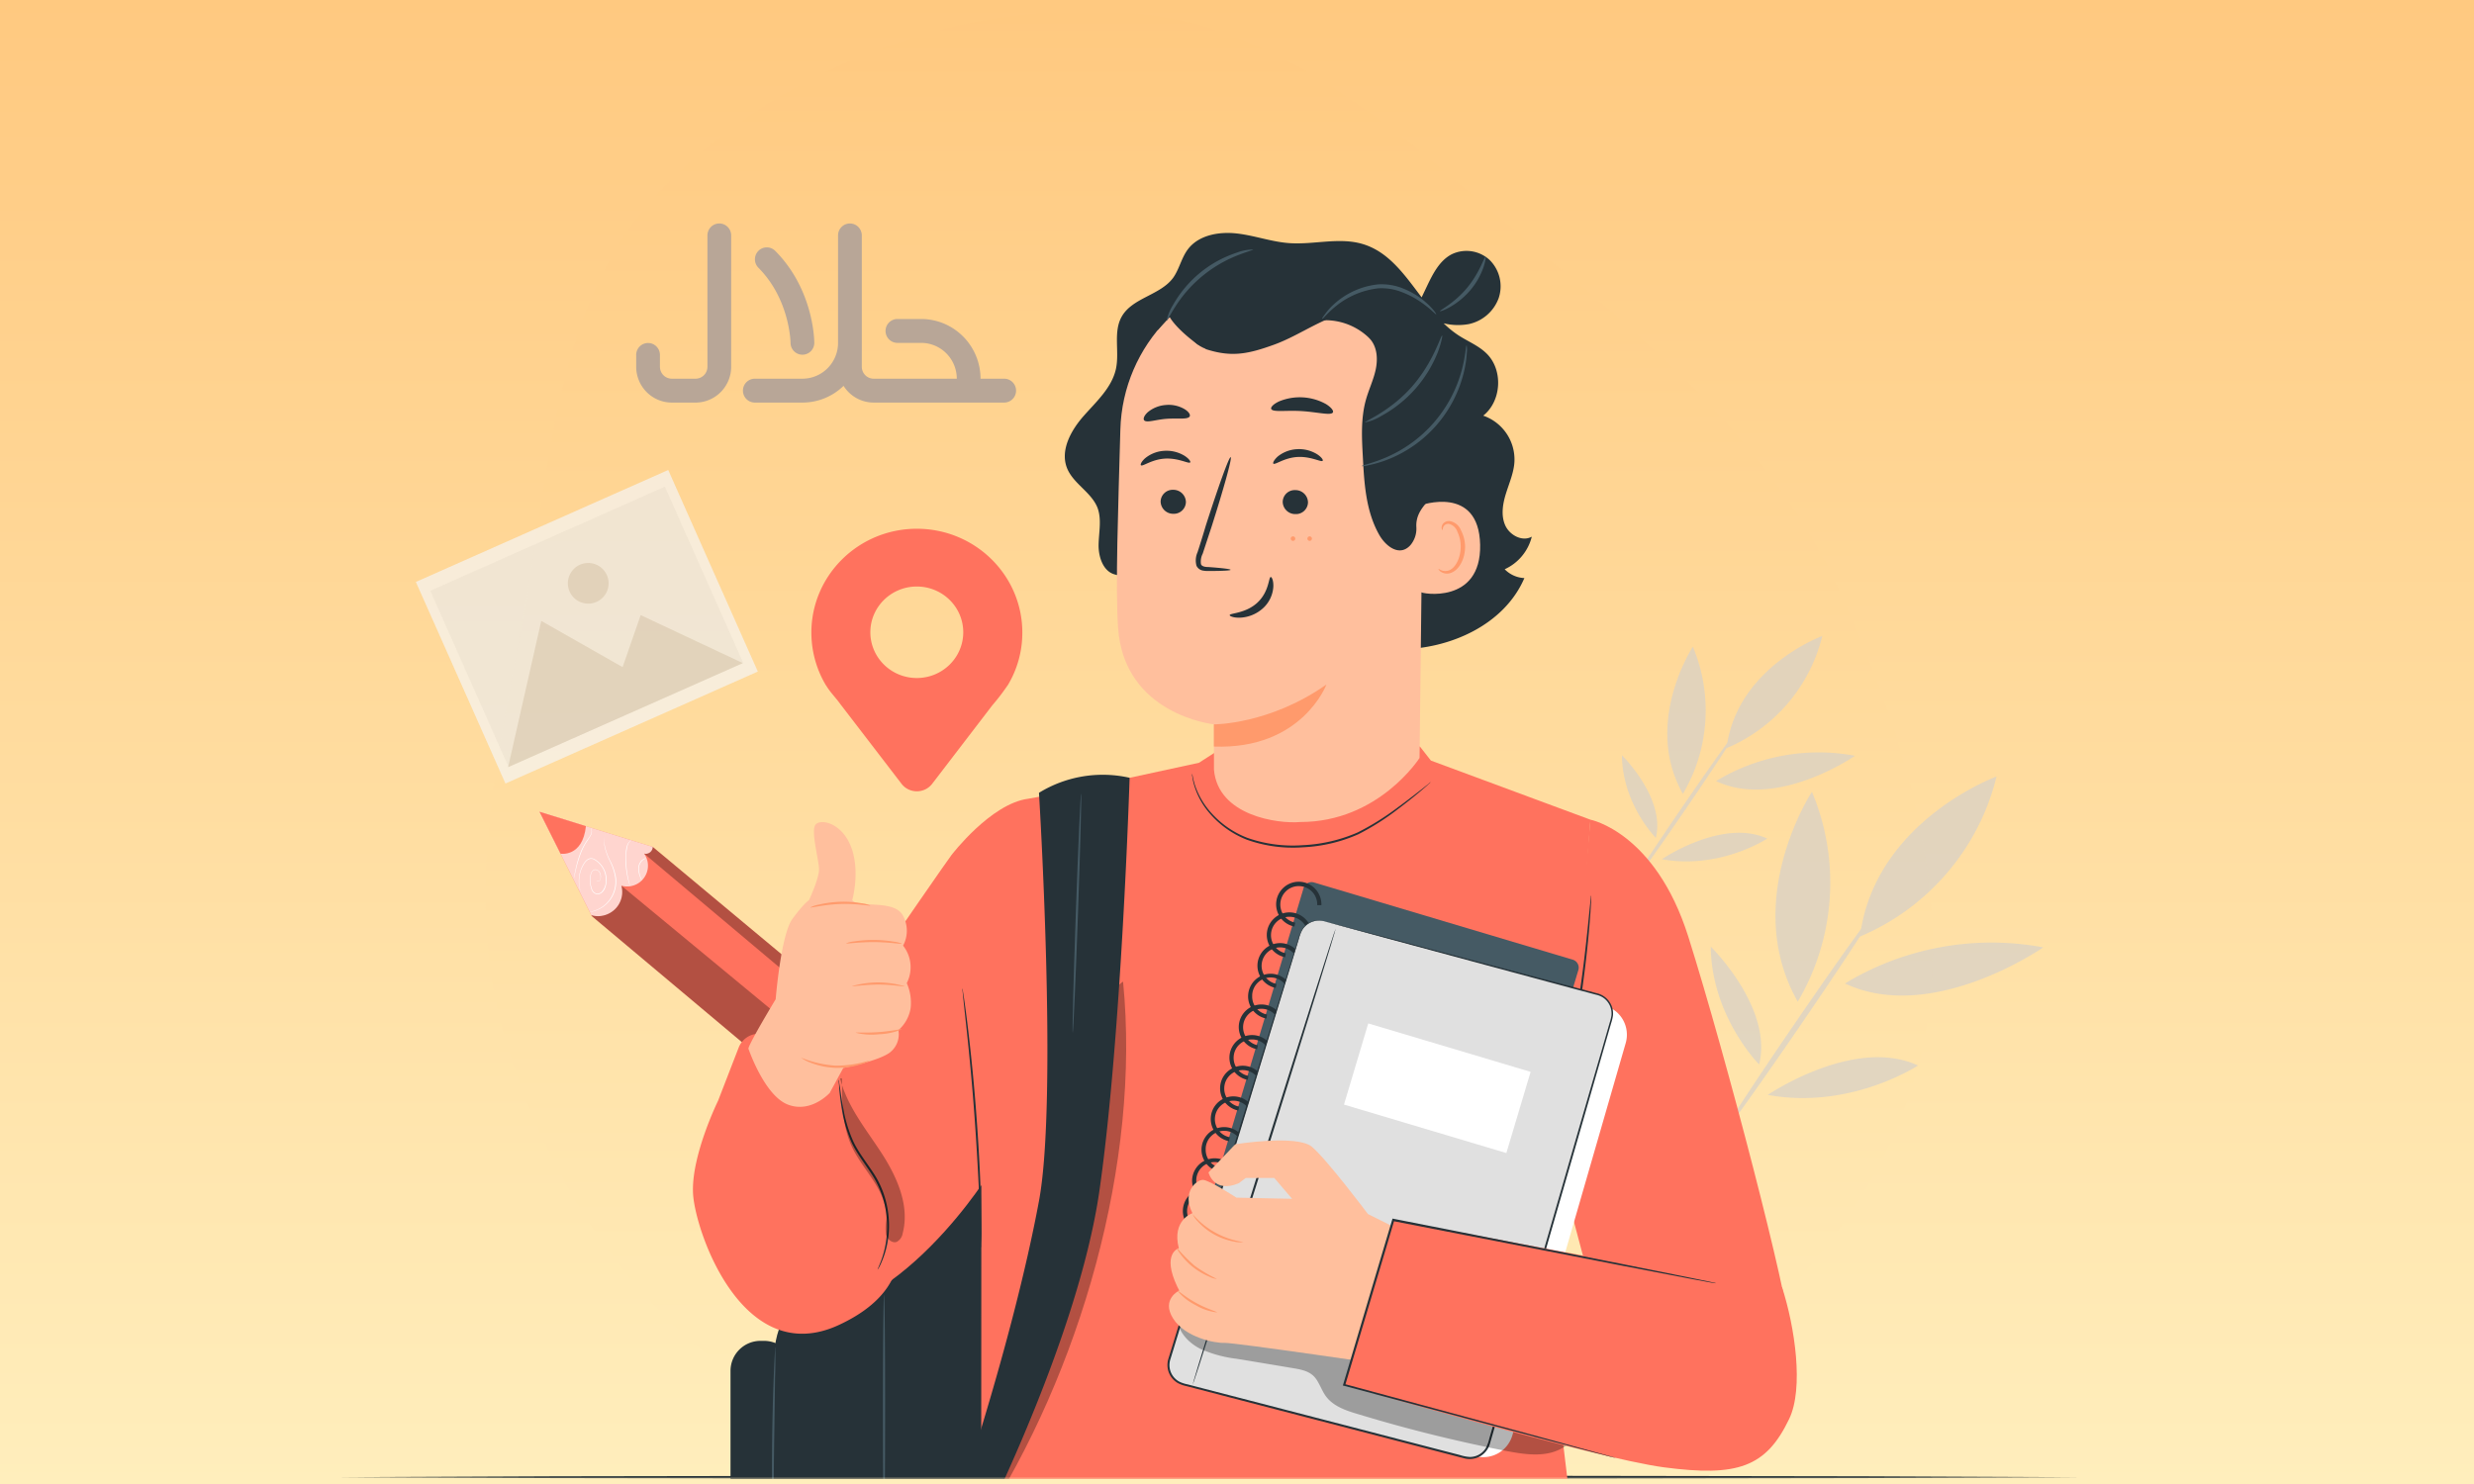 <svg width="500" height="300" fill="none" xmlns="http://www.w3.org/2000/svg"><rect width="100%" height="100%" fill="#808080" stroke="none"/><g clip-path="url(#a)"><path fill="#fff" d="M0 0h500v300H0z"/><path d="M500 0H0v300h500V0Z" fill="url(#b)"/><g clip-path="url(#c)"><mask id="d" style="mask-type:luminance" maskUnits="userSpaceOnUse" x="63" y="0" width="374" height="299"><path d="M437 0H63v299h374V0Z" fill="#fff"/></mask><g mask="url(#d)"><path fill-rule="evenodd" clip-rule="evenodd" d="M228.491 2.589c-34.315-2.72-70.218 10.718-94.382 35.267-22.639 23-22.923 58.239-28.898 89.975-5.145 27.328-11.059 54.599-3.35 81.315 7.893 27.351 23.445 52.59 46.711 68.952 23.041 16.204 51.857 17.795 79.919 20.1 30.736 2.523 62.44 7.626 90.045-6.143 30.42-15.174 57.749-40.239 67.997-72.688 10.216-32.346-.296-67.265-14-98.291-12.629-28.593-35.799-49.228-59.925-69.073-25.75-21.182-50.898-46.781-84.117-49.414Z" fill="url(#e)"/><g style="mix-blend-mode:multiply" opacity=".7" fill="#D6D0C9"><path d="M412.949 191.515a57.118 57.118 0 0 0-40.076 7.302c17.619 8.327 40.076-7.302 40.076-7.302ZM345.744 191.364c.152 14.15 9.777 23.827 9.777 23.827 2.855-11.436-9.777-23.827-9.777-23.827ZM357.269 221.34c16.722 3.074 30.357-5.94 30.357-5.94-12.83-5.974-30.357 5.94-30.357 5.94ZM379.002 184.156c-.267-.175-7.423 9.828-15.987 22.336-8.566 12.507-15.301 22.801-15.034 22.988.269.186 7.412-9.829 15.977-22.336 8.565-12.508 15.301-22.802 15.044-22.988Z"/><path d="M403.509 156.975s-24.716 9.037-27.595 32.351a47.37 47.37 0 0 0 27.595-32.351ZM366.196 160.073s-14.462 21.975-2.867 42.424a47.35 47.35 0 0 0 2.867-42.424Z"/></g><g style="mix-blend-mode:multiply" opacity=".7" fill="#D6D0C9"><path d="M374.905 152.784a40.036 40.036 0 0 0-28.095 5.119c12.352 5.837 28.095-5.119 28.095-5.119ZM327.792 152.678c.106 9.919 6.854 16.703 6.854 16.703 2.002-8.017-6.854-16.703-6.854-16.703ZM335.871 173.691c11.724 2.156 21.282-4.163 21.282-4.163-8.995-4.188-21.282 4.163-21.282 4.163ZM351.107 147.625c-.188-.123-5.204 6.89-11.208 15.657-6.004 8.769-10.726 15.986-10.538 16.117.187.13 5.195-6.891 11.2-15.659 6.004-8.768 10.726-15.985 10.546-16.115Z"/><path d="M368.287 128.57s-17.327 6.335-19.345 22.679a33.209 33.209 0 0 0 19.345-22.679ZM342.13 130.741s-10.139 15.406-2.01 29.741a33.194 33.194 0 0 0 2.01-29.741Z"/></g><path d="m68.236 298.63 44.039-.188 44.038-.068 88.077-.121 88.077.121 44.039.068 44.038.188-44.038.181-44.039.068-88.077.121-88.077-.121-44.038-.068-44.039-.181Z" fill="#263238"/><path d="M206.616 127.923c.019-11.599-9.516-21.011-21.289-21.031-11.773-.019-21.328 9.375-21.347 20.973 0 3.748 1.012 7.438 2.938 10.668l.068.077c.818 1.362 1.84 2.33 2.871 3.757l12.367 16.113c1.313 1.678 3.765 1.975 5.458.681.253-.201.486-.422.69-.681l12.173-15.892a44.694 44.694 0 0 0 3.094-4.035l.049-.058a20.586 20.586 0 0 0 2.928-10.572Zm-21.318 9.144c-5.186 0-9.39-4.132-9.399-9.24 0-5.109 4.194-9.25 9.38-9.259 5.185 0 9.388 4.13 9.398 9.24 0 5.118-4.193 9.249-9.379 9.259ZM109.04 164.102l10.55 21.078 46.716 39.241 11.494-14.947-45.874-38.264-22.886-7.108Z" fill="#FF725E"/><path d="M131.926 171.21a1.39 1.39 0 0 1-1.407 1.389c-.118 0-.236-.017-.346-.042a4.204 4.204 0 0 1-.985 5.869 4.236 4.236 0 0 1-3.599.623 4.896 4.896 0 0 1-3.463 5.996 4.917 4.917 0 0 1-2.612-.025l-10.474-20.918 22.886 7.108Z" fill="#fff" opacity=".7"/><path d="M113.287 172.582s4.449.758 5.131-5.566l-9.378-2.914 4.247 8.48Z" fill="#FF725E"/><path d="m125.589 179.049 46.009 38.054-5.283 7.318-46.725-39.241-.076-.16a4.762 4.762 0 0 0 2.149.118 5.116 5.116 0 0 0 2.528-1.238 4.874 4.874 0 0 0 1.542-3.024 4.963 4.963 0 0 0-.144-1.827ZM130.174 172.557l46.16 38.837 1.475-1.92-45.883-38.264a1.481 1.481 0 0 1-1.415 1.406 1.553 1.553 0 0 1-.337-.059Z" fill="#000" opacity=".3"/><path d="M120.508 177.997s0 .101.211.143a.526.526 0 0 0 .598-.337 2.035 2.035 0 0 0-.059-1.187 1.238 1.238 0 0 0-.413-.598.85.85 0 0 0-.775-.127 1.062 1.062 0 0 0-.565.665 3.99 3.99 0 0 0-.177.995c-.05.749.059 1.498.32 2.197.118.379.405.691.767.842.396.118.826.017 1.138-.253a3.267 3.267 0 0 0 .885-2.391 4.681 4.681 0 0 0-2.427-4.211 1.199 1.199 0 0 0-1.07 0c-.312.178-.582.43-.776.733a6.396 6.396 0 0 0-.842 1.777 7.17 7.17 0 0 0-.228 2.804c.034.261.076.514.135.767.025.084.042.177.051.26a5.207 5.207 0 0 1-.236-1.018 6.87 6.87 0 0 1 .193-2.838 6.232 6.232 0 0 1 .843-1.81 2.33 2.33 0 0 1 .801-.775c.37-.177.809-.177 1.179 0a4.798 4.798 0 0 1 2.528 4.319c0 .464-.084.918-.227 1.356a2.395 2.395 0 0 1-.716 1.137 1.354 1.354 0 0 1-1.256.269 1.465 1.465 0 0 1-.843-.9 5.716 5.716 0 0 1-.311-2.257 3.81 3.81 0 0 1 .193-1.019c.102-.32.321-.582.624-.724a.897.897 0 0 1 .843.151c.21.16.37.388.446.64.127.405.127.826 0 1.23a.552.552 0 0 1-.649.345.29.29 0 0 1-.185-.185Z" fill="#fff"/><path d="M122.404 168.464s-.101.244-.194.716a5.222 5.222 0 0 0 .068 2.012c.236.977.59 1.921 1.053 2.813.59 1.095.986 2.291 1.18 3.52a6.334 6.334 0 0 1-.7 3.613 6.239 6.239 0 0 1-2.022 2.248 6.287 6.287 0 0 1-1.862.842 3.755 3.755 0 0 1-.742.135l.194-.042.497-.143a6.516 6.516 0 0 0 1.82-.842 6.182 6.182 0 0 0 1.972-2.223 6.403 6.403 0 0 0 .683-3.554 11.303 11.303 0 0 0-1.104-3.486 12.689 12.689 0 0 1-1.037-2.847 5.178 5.178 0 0 1 0-2.038c.034-.252.101-.488.194-.724ZM127.696 169.812a1.948 1.948 0 0 0-.842 1.078 11.044 11.044 0 0 0-.295 3.368c.033 1.145.177 2.29.429 3.41.093.43.186.775.245 1.02.042.117.076.243.092.37a2.697 2.697 0 0 1-.143-.362 16.565 16.565 0 0 1-.286-1.003 17.339 17.339 0 0 1-.472-3.427c-.017-.631 0-1.271.05-1.903a5.599 5.599 0 0 1 .287-1.532 1.97 1.97 0 0 1 .615-.843c.093-.075.202-.134.32-.176ZM129.71 178.005a3.518 3.518 0 0 1-.337-.699 4.211 4.211 0 0 1-.354-1.844c.008-.657.32-1.28.843-1.684a1.57 1.57 0 0 1 .522-.253.93.93 0 0 1 .211 0 2.424 2.424 0 0 0-.674.354 2.163 2.163 0 0 0-.776 1.591c-.008.615.093 1.23.312 1.803.101.235.185.48.253.732ZM119.354 167.26l.05.101c.051.101.085.202.118.303.068.16.101.328.101.506a1.506 1.506 0 0 1-.202.657 16.845 16.845 0 0 1-.935 1.481 12.628 12.628 0 0 0-.978 1.895 24.729 24.729 0 0 0-1.137 3.705c-.101.421-.186.8-.27 1.154-.084.353-.101.421-.11.421 0-.143.017-.287.059-.429.051-.279.127-.674.236-1.163a21.45 21.45 0 0 1 1.104-3.739c.27-.664.607-1.305.995-1.911.362-.556.733-1.019.96-1.457.211-.328.261-.733.127-1.103-.076-.269-.127-.412-.118-.421Z" fill="#fff"/><g opacity=".7"><path d="m84.047 117.641 18.105 40.751 51.003-22.63-18.104-40.751-51.004 22.63Z" fill="#F5F5F5" style="mix-blend-mode:multiply"/><path d="m86.958 119.424 15.824 35.616 47.417-21.038-15.824-35.617-47.417 21.039Z" fill="#EBEBEB" style="mix-blend-mode:multiply"/><path d="m102.695 155.075 6.695-29.556 16.441 9.343 3.649-10.515 20.647 9.704-47.432 21.024ZM122.646 116.244a4.112 4.112 0 0 1-2.087 5.431c-2.084.924-4.517-.007-5.435-2.078-.917-2.071.012-4.512 2.087-5.431 2.075-.918 4.509.013 5.426 2.084l.009-.006Z" fill="#D6D0C9" style="mix-blend-mode:multiply"/></g><mask id="f" style="mask-type:luminance" maskUnits="userSpaceOnUse" x="124" y="22" width="90" height="90"><path d="M213.348 22.425h-89.012v88.952h89.012V22.425Z" fill="#fff"/></mask><g style="mix-blend-mode:multiply" fill="#B8A697" mask="url(#f)"><path d="M202.969 76.557h-4.799a12.118 12.118 0 0 0-3.518-8.53 11.98 11.98 0 0 0-8.481-3.54h-4.8c-.637 0-1.247.255-1.696.707a2.418 2.418 0 0 0 0 3.414 2.388 2.388 0 0 0 1.696.707h4.8a7.19 7.19 0 0 1 5.089 2.124 7.272 7.272 0 0 1 2.11 5.118h-16.799a2.398 2.398 0 0 1-1.696-.708 2.425 2.425 0 0 1-.704-1.706V47.59a2.42 2.42 0 0 0-.702-1.707 2.394 2.394 0 0 0-3.394 0 2.417 2.417 0 0 0-.703 1.707v21.724a7.269 7.269 0 0 1-2.111 5.118 7.19 7.19 0 0 1-5.089 2.124h-9.599a2.402 2.402 0 0 0-2.238 1.484 2.427 2.427 0 0 0 .526 2.644 2.393 2.393 0 0 0 1.712.699h9.599a11.916 11.916 0 0 0 8.314-3.379 7.224 7.224 0 0 0 2.611 2.478c1.063.59 2.259.9 3.474.901h26.398a2.393 2.393 0 0 0 1.683-.715 2.42 2.42 0 0 0 0-3.397 2.393 2.393 0 0 0-1.683-.715ZM145.373 45.177c-.636 0-1.246.254-1.697.707a2.425 2.425 0 0 0-.702 1.707v26.552a2.425 2.425 0 0 1-.704 1.706c-.45.452-1.06.707-1.696.708h-4.8a2.398 2.398 0 0 1-1.696-.708 2.425 2.425 0 0 1-.704-1.706v-2.414a2.422 2.422 0 0 0-.711-1.692 2.392 2.392 0 0 0-3.377 0 2.418 2.418 0 0 0-.711 1.692v2.414a7.268 7.268 0 0 0 2.111 5.117 7.182 7.182 0 0 0 5.088 2.124h4.8a7.185 7.185 0 0 0 5.088-2.124 7.268 7.268 0 0 0 2.111-5.117V47.59c0-.64-.253-1.254-.703-1.707a2.392 2.392 0 0 0-1.697-.707Z"/><path d="M159.772 69.323c.007.636.264 1.244.714 1.69a2.393 2.393 0 0 0 3.377-.004 2.419 2.419 0 0 0 .709-1.693c0-.435-.09-10.745-7.902-18.603a2.392 2.392 0 0 0-3.394 0 2.422 2.422 0 0 0 0 3.413c6.354 6.39 6.496 15.063 6.496 15.197Z"/></g><path d="M154.421 271.064h-.716a6.065 6.065 0 0 0-6.067 6.063v33.971a6.065 6.065 0 0 0 6.067 6.063h.716a6.065 6.065 0 0 0 6.067-6.063v-33.971a6.065 6.065 0 0 0-6.067-6.063Z" fill="#263238"/><path d="M199.175 326.743h-24.143c-7.39 0-15.344.843-18.538-3.519-2.527-3.369-2.073-7.908-1.879-11.983.565-11.47 1.104-22.938 1.626-34.408.144-3.107.312-6.282 1.61-9.187 1.298-2.905 7.154-43.098 10.676-43.789h29.847l.801 102.886Z" fill="#263238"/><path d="M178.664 261.801c.126 0 .219 10.409.219 23.251s-.093 23.258-.219 23.258-.219-10.408-.219-23.258c0-12.851.102-23.251.219-23.251ZM156.359 314.449a1.264 1.264 0 0 1-.05-.43c0-.328 0-.732-.059-1.22-.051-1.07-.093-2.61-.135-4.514a499.27 499.27 0 0 1-.084-14.879c.05-5.811.186-11.083.337-14.889.067-1.903.143-3.444.202-4.505l.084-1.229c0-.144.017-.286.059-.422a1.82 1.82 0 0 1 0 .43v1.221c0 1.137 0 2.661-.075 4.514-.051 3.865-.118 9.094-.203 14.88-.084 5.785 0 11.006-.042 14.879v5.734c0 .144 0 .287-.034.43Z" fill="#455A64"/><path d="M321.427 165.702s13.104 2.527 19.777 23.637c7.626 24.177 20.493 73.743 20.392 79.46-.101 5.718-14.696 14.897-14.696 14.897l-20.905-6.964-10.955-41.263 6.387-69.767Z" fill="#FF725E"/><path d="m321.427 165.702-32.24-11.949-2.216-2.83-41.576 1.289-3.084 1.988s-31.255 6.845-34.491 7.267c-7.584.968-15.53 11.393-15.53 11.393-.843.968-40.076 58.045-40.076 58.045l9.143 35.949s4.322 1.525 16.751-6.619c9.842-6.459 17.494-16.682 20.224-20.656l-.042 87.198h121.814l-6.632-55.308 7.955-105.767Z" fill="#FF725E"/><path d="M315.242 223.15c0-.143.008-.287.05-.43.068-.328.144-.733.237-1.221l.901-4.48c.75-3.78 1.685-9.027 2.595-14.837.911-5.811 1.492-11.116 1.888-14.947.193-1.87.345-3.411.463-4.548.051-.497.093-.901.135-1.237 0-.144.034-.296.076-.43.017.143.017.294 0 .438 0 .336 0 .741-.051 1.246-.05 1.078-.16 2.636-.32 4.556-.32 3.848-.893 9.153-1.769 14.981a234.19 234.19 0 0 1-2.722 14.837 135.509 135.509 0 0 1-1.036 4.455c-.127.48-.228.884-.321 1.204a1.775 1.775 0 0 1-.126.413ZM194.489 199.807c.051.168.093.353.11.53.059.388.135.893.236 1.507a274.6 274.6 0 0 1 .741 5.592 387.357 387.357 0 0 1 1.795 18.527c.531 7.258.843 13.818.91 18.567.051 2.383.076 4.312.076 5.643v1.532a2.77 2.77 0 0 1 0 .531 2.293 2.293 0 0 1-.059-.531c0-.396-.042-.91-.067-1.532-.059-1.382-.127-3.293-.219-5.626a593.353 593.353 0 0 0-1.037-18.526 512.205 512.205 0 0 0-1.685-18.525c-.253-2.325-.455-4.211-.599-5.601a73.82 73.82 0 0 1-.151-1.524 2.156 2.156 0 0 1-.051-.564ZM289.17 158.073c-.127.16-.261.303-.421.429-.295.261-.733.649-1.298 1.129a103.396 103.396 0 0 1-4.955 3.958 50.136 50.136 0 0 1-7.954 5.052 31.094 31.094 0 0 1-11.216 2.644 27.631 27.631 0 0 1-11.401-1.558 19.092 19.092 0 0 1-7.584-5.473 15.36 15.36 0 0 1-3.017-5.575 11.29 11.29 0 0 1-.354-1.684 2.386 2.386 0 0 1-.059-.598c.067.186.118.379.144.581.118.564.261 1.129.429 1.684a16.021 16.021 0 0 0 3.093 5.423 18.97 18.97 0 0 0 7.533 5.297 27.656 27.656 0 0 0 11.199 1.474 31.32 31.32 0 0 0 11.064-2.568 53.187 53.187 0 0 0 7.938-4.927c2.157-1.574 3.859-2.913 5.056-3.84l1.348-1.069a4.86 4.86 0 0 1 .455-.379Z" fill="#263238"/><path d="M226.974 198.434c-4.854 3.369-5.444 10.164-5.714 16.059-1.137 24.202-16.592 70.407-22.945 93.783 20.004-30.887 32.274-73.219 28.659-109.842Z" fill="#000" opacity=".3"/><path d="M228.297 157.231s-1.618 52.083-6.084 83.367c-4.466 31.283-26.122 72.849-26.122 72.849l-3.498-6.846s11.966-34.694 17.385-63.806c3.834-20.555 0-82.524 0-82.524a24.618 24.618 0 0 1 18.319-3.04Z" fill="#263238"/><path d="M216.795 208.801c-.118 0 .16-10.847.632-24.219.472-13.372.952-24.21 1.07-24.202.118.009-.16 10.846-.632 24.219-.472 13.372-.952 24.21-1.07 24.202Z" fill="#455A64"/><path d="m149.281 211.79-4.154 10.728s-5.512 11.225-5.056 18.854c.455 7.63 10.044 35.503 29.493 26.468 19.448-9.036 9.707-23.722 9.707-23.722l-9.134-24.994-14.325-9.423a4.395 4.395 0 0 0-6.093 1.246c-.177.262-.32.548-.438.843Z" fill="#FF725E"/><path d="M172.235 181.98c1.272 1.684 8.612-.253 10.28 3.174a6.34 6.34 0 0 1 0 6.013 7.028 7.028 0 0 1 .742 7.579 9.732 9.732 0 0 1 .784 5.052 7.53 7.53 0 0 1-2.47 4.455 4.65 4.65 0 0 1-1.921 4.657c-2.528 1.684-9.218 2.981-9.218 2.981l-2.748 5.052s-3.809 4.211-8.527 2.325c-4.719-1.887-7.904-11.293-7.904-11.293.21-1.204 5.51-9.97 5.51-9.97s1.054-13.044 3.372-16.219c2.317-3.175 3.37-3.815 3.37-3.815s2.023-4.353 2.023-6.223c0-1.869-1.736-7.848-.692-9.061 1.045-1.212 5.317-.37 7.188 4.573 1.871 4.943.211 10.72.211 10.72Z" fill="#FFBF9D"/><path d="M182.272 190.771c0 .135-2.529-.303-5.63-.32-3.1-.016-5.62.388-5.646.253a5.466 5.466 0 0 1 1.627-.396 25.218 25.218 0 0 1 8.031.05 5.446 5.446 0 0 1 1.618.413ZM182.853 199.386c0 .134-2.377-.345-5.31-.345-2.932 0-5.291.438-5.316.303a18.93 18.93 0 0 1 10.626.042ZM182.263 208.085a12.807 12.807 0 0 1-4.61.993 13.066 13.066 0 0 1-4.71-.303c0-.126 2.106.059 4.676-.134 2.57-.194 4.609-.683 4.644-.556ZM175.825 214.341a6.386 6.386 0 0 1-1.947.843 15.174 15.174 0 0 1-10.112-.379 6.588 6.588 0 0 1-1.871-1.003 22.294 22.294 0 0 0 6.927 1.626 22.226 22.226 0 0 0 7.003-1.087ZM175.9 183.058c0 .143-2.722-.439-6.092-.312-3.371.126-6.016.842-6.05.699a5.934 5.934 0 0 1 1.685-.564 22.08 22.08 0 0 1 4.331-.581c1.458-.051 2.916.05 4.348.303a6.133 6.133 0 0 1 1.778.455Z" fill="#FF9A6C"/><path d="M177.366 256.648c-.042 0 .219-.531.59-1.49a19.176 19.176 0 0 0 1.113-4.211c.32-2.13.294-4.286-.076-6.408a18.987 18.987 0 0 0-2.874-7.25c-1.533-2.342-3.244-4.48-4.213-6.788a27.441 27.441 0 0 1-1.769-6.273 56.308 56.308 0 0 1-.54-4.354c0-.472-.068-.842-.092-1.188a1.098 1.098 0 0 1 0-.412c.05.126.075.27.092.404 0 .32.101.707.169 1.179.143 1.028.337 2.526.682 4.312a27.673 27.673 0 0 0 1.829 6.172c.944 2.24 2.629 4.337 4.213 6.737a18.908 18.908 0 0 1 2.907 7.419 19.69 19.69 0 0 1 0 6.526 17.982 17.982 0 0 1-1.263 4.21 8.554 8.554 0 0 1-.531 1.078 1.877 1.877 0 0 1-.237.337Z" fill="#263238"/><path d="M169.791 218.013c.109.454.245.892.388 1.33v-1.33h-.388ZM178.15 233.078c-2.89-4.446-6.336-8.699-7.971-13.701 0 4.253.202 8.581 1.98 12.421 1.171 2.526 2.958 4.69 4.45 7.031 1.491 2.341 2.713 5.011 2.527 7.781a9.562 9.562 0 0 0-.076 2.939c.245.96 1.231 1.836 2.158 1.508a2.366 2.366 0 0 0 1.221-1.761c1.45-5.574-1.154-11.385-4.289-16.218Z" fill="#000" opacity=".3"/><path d="M309.579 108.491c-1.93 1.086-4.516-.312-5.393-2.342-.877-2.029-.464-4.37.202-6.483.666-2.114 1.584-4.211 1.685-6.375a9.382 9.382 0 0 0-6.311-9.263c3.75-2.973 4.062-9.347.607-12.632-1.61-1.558-3.759-2.4-5.63-3.62a19.988 19.988 0 0 1-2.974-2.417c1.677.412 3.422.463 5.115.151a8.264 8.264 0 0 0 6.008-5.255 7.49 7.49 0 0 0-1.812-7.68 6.876 6.876 0 0 0-7.735-1.145c-2.419 1.28-3.75 3.916-4.93 6.383l-1.095 2.3c-3.413-4.514-6.623-9.188-11.882-10.771-4.777-1.44-9.909.168-14.88-.194-3.624-.26-7.096-1.574-10.703-1.962-3.606-.387-7.718.37-9.85 3.31-1.255 1.726-1.685 3.957-2.916 5.675-2.612 3.537-8.25 4.017-10.398 7.857-1.744 3.116-.405 7.057-1.155 10.551-.842 3.807-3.943 6.585-6.513 9.499-2.571 2.914-4.803 6.94-3.371 10.552 1.264 3.174 4.972 4.884 6.185 8.084.843 2.332.236 4.926.194 7.419-.042 2.492.952 5.457 3.371 6.02l27.681 7.31c9.53 3.874 19.381 7.814 29.661 7.798 10.281-.017 21.278-4.952 25.339-14.4a5.908 5.908 0 0 1-3.978-1.786 9.84 9.84 0 0 0 5.478-6.584Z" fill="#263238"/><path d="M286.895 117.173c2.283-7.015 4.533-14.089 5.578-21.39 1.045-7.3.843-14.921-1.761-21.835-.387-1.053-3.708-8.084-4.828-7.975-.792.076 1.255 6.644.842 7.335-3.842 6.594-4.887 14.517-4.272 22.122a99.632 99.632 0 0 0 4.432 21.743" fill="#263238"/><path d="m259.433 54.647-1.685.093c-17.224.926-30.858 14.913-31.322 32.143-.429 15.999-1.028 31.418-.464 39.974 1.172 17.683 19.382 19.57 19.382 19.57v9.145c.784 9.33 12.876 11.006 17.46 10.602 15.833 0 24.091-12.951 24.091-12.951l.741-64.227c.591-18.467-9.682-34.23-28.203-34.349Z" fill="#FFBF9D"/><path d="M245.327 146.435s11.216.059 22.751-8.059c0 0-4.937 13.196-22.751 12.547v-4.488Z" fill="#FF9A6C"/><path d="M234.567 101.442a2.535 2.535 0 0 0 2.578 2.425 2.437 2.437 0 0 0 2.528-2.341v-.084a2.536 2.536 0 0 0-2.579-2.425 2.437 2.437 0 0 0-2.527 2.341v.084ZM230.589 94.057c.328.32 2.173-1.204 4.895-1.348 2.722-.142 4.803 1.12 5.056.767.135-.151-.219-.733-1.12-1.322a6.976 6.976 0 0 0-4.088-1.019 6.674 6.674 0 0 0-3.876 1.482c-.783.69-1.036 1.306-.867 1.44ZM259.239 101.501a2.536 2.536 0 0 0 2.579 2.425 2.428 2.428 0 0 0 2.527-2.324v-.101a2.535 2.535 0 0 0-2.578-2.425 2.428 2.428 0 0 0-2.528 2.324v.101ZM257.351 93.729c.338.32 2.183-1.204 4.904-1.348 2.722-.142 4.795 1.12 5.057.766.143-.151-.211-.732-1.122-1.321a6.943 6.943 0 0 0-4.078-1.02 6.753 6.753 0 0 0-3.884 1.483c-.75.69-1.037 1.305-.877 1.44ZM248.697 115.193c0-.159-1.685-.361-4.475-.564-.699 0-1.365-.134-1.507-.606a3.518 3.518 0 0 1 .353-2.089c.565-1.717 1.154-3.52 1.778-5.406 2.452-7.697 4.214-14.012 3.876-14.105-.337-.093-2.528 6.064-5.005 13.76a216.118 216.118 0 0 1-1.685 5.44 4.058 4.058 0 0 0-.22 2.745 1.76 1.76 0 0 0 1.205.96c.389.076.793.11 1.189.102 2.772 0 4.483-.085 4.491-.237ZM256.82 116.65c-.446 0-.294 2.956-2.713 5.188-2.418 2.231-5.586 2.08-5.586 2.526 0 .185.733.539 2.064.505a7.364 7.364 0 0 0 4.676-1.919 6.401 6.401 0 0 0 2.082-4.337c.05-1.28-.32-1.996-.523-1.963ZM256.913 82.664c.303.732 3.008.235 6.227.446 3.219.21 5.856.943 6.244.26.169-.327-.311-1.002-1.398-1.683a10.904 10.904 0 0 0-9.506-.53c-1.146.546-1.702 1.161-1.567 1.507ZM231.229 84.962c.514.59 2.351-.151 4.609-.302 2.258-.152 4.214.193 4.601-.481.177-.328-.16-.926-1.028-1.465a6.318 6.318 0 0 0-3.8-.842 6.422 6.422 0 0 0-3.624 1.44c-.758.69-.985 1.339-.758 1.65Z" fill="#263238"/><path d="M286.878 102.234c.295-.152 11.999-4.261 12.26 7.882.261 12.143-11.991 9.903-12.016 9.557-.025-.345-.244-17.439-.244-17.439Z" fill="#FFBF9D"/><path d="M290.729 114.992c.05 0 .219.142.582.294.505.202 1.07.202 1.576 0 1.28-.497 2.317-2.526 2.325-4.749a7.024 7.024 0 0 0-.657-3.015 2.461 2.461 0 0 0-1.627-1.592 1.076 1.076 0 0 0-1.238.607c-.152.345-.076.589-.135.606-.059.017-.27-.194-.177-.699.059-.303.219-.573.455-.766.329-.261.75-.379 1.163-.337a2.965 2.965 0 0 1 2.258 1.836 7.327 7.327 0 0 1 .843 3.369c0 2.442-1.23 4.766-2.975 5.305a2.247 2.247 0 0 1-1.946-.279c-.413-.294-.489-.564-.447-.58Z" fill="#FF9A6C"/><path d="M234.002 66.69c-1.981-1.062 3.842-7.504 8.645-9.76 7.264-3.37 18.395-5.584 25.153-3.765 8.141 2.198 14.924 6.139 19.095 13.474 4.171 7.334 5.806 15.898 5.671 24.319 0 2.527-.27 5.255-1.609 7.444-1.685 2.703-4.905 4.438-4.711 8.135a5.168 5.168 0 0 1-1.213 3.688c-2.191 2.392-4.947.202-6.228-2.004-2.73-4.724-3.101-10.4-3.37-15.848-.219-3.874-.422-7.823.623-11.562.565-2.03 1.501-3.95 1.955-6.012.455-2.064.362-4.396-.944-6.055a7.854 7.854 0 0 0-.994-.986 12.696 12.696 0 0 0-12.639-2.231c-6.818 2.526-18.455 6.274-21.539 3.992-4.432-3.285-5.511-5.449-5.511-5.449l-2.384 2.62Z" fill="#263238"/><path d="M267.143 51.523c-6.741-2.139-14.325-1.928-20.519 1.39-3.295 1.76-6.252 4.555-7.222 8.16-.968 3.604.632 8.016 4.113 9.38l.235.143c5.208 1.685 8.57.944 13.719-.909 4.323-1.566 8.166-4.295 12.497-5.836a24.802 24.802 0 0 1 14.451-.606c-4.718-5.23-10.567-9.575-17.274-11.722Z" fill="#263238"/><path d="M290.249 63.531c-.101.093-1.078-1.07-3.05-2.433a17.444 17.444 0 0 0-3.692-1.97 11.26 11.26 0 0 0-4.937-.843 16.496 16.496 0 0 0-8.452 3.503c-1.879 1.49-2.747 2.737-2.865 2.653-.118-.085.135-.37.531-.935a12.947 12.947 0 0 1 1.971-2.156 15.694 15.694 0 0 1 8.789-3.865 11.6 11.6 0 0 1 5.284.943 15.871 15.871 0 0 1 3.75 2.206c1.921 1.533 2.764 2.855 2.671 2.897ZM291.462 67.834c.092 0-.118 1.39-.919 3.47a25.292 25.292 0 0 1-11.35 12.766 10.124 10.124 0 0 1-3.329 1.33c-.142-.235 5.099-2.223 9.514-7.267 4.416-5.044 5.806-10.408 6.084-10.299ZM296.409 69.805c.093.454.109.918.05 1.38a21.507 21.507 0 0 1-.53 3.73 25.349 25.349 0 0 1-15.792 18.106c-1.18.446-2.385.792-3.623 1.036a4.238 4.238 0 0 1-1.34.168c0-.142 1.913-.48 4.786-1.684a26.742 26.742 0 0 0 15.454-17.683c.826-3.1.826-5.053.995-5.053ZM253.264 50.437c0 .134-1.255.43-3.218 1.212a26.3 26.3 0 0 0-12.464 10.265c-1.145 1.769-1.685 2.981-1.811 2.922a9.861 9.861 0 0 1 1.314-3.216 23.137 23.137 0 0 1 5.41-6.442 22.923 22.923 0 0 1 7.357-4.068 9.47 9.47 0 0 1 3.412-.673ZM300.218 51.944c.202 0-.329 3.52-3.076 6.737s-6.101 4.404-6.126 4.21c-.026-.193 2.94-1.625 5.502-4.724s3.463-6.307 3.7-6.223Z" fill="#455A64"/><path d="M261.776 108.886a.454.454 0 0 1-.456.455.453.453 0 0 1-.455-.455c0-.253.202-.454.455-.454s.456.201.456.454ZM264.665 109.341a.456.456 0 1 0 0-.911.456.456 0 0 0 0 .911Z" fill="#FF9A6C"/><path d="m263.457 179.526-21.567 72.158c-.267.891.24 1.83 1.133 2.096l52.304 15.612c.891.266 1.83-.24 2.096-1.132l21.567-72.159a1.683 1.683 0 0 0-1.132-2.095l-52.304-15.612a1.686 1.686 0 0 0-2.097 1.132Z" fill="#455A64"/><path d="M244.619 243.107a4.55 4.55 0 0 1-3.691-4.648 4.584 4.584 0 0 1 4.837-4.295 4.582 4.582 0 0 1 4.306 4.615h-.843a3.717 3.717 0 0 0-3.598-3.857 3.719 3.719 0 0 0-3.859 3.596 3.719 3.719 0 0 0 3.008 3.789l-.16.8Z" fill="#263238"/><path d="M246.523 236.91a4.583 4.583 0 0 1-3.615-5.364 4.586 4.586 0 0 1 5.368-3.613 4.56 4.56 0 0 1 3.691 4.648h-.843a3.738 3.738 0 0 0-3.471-3.975 3.74 3.74 0 0 0-3.978 3.47v.227a3.704 3.704 0 0 0 3.008 3.79l-.16.808v.009Z" fill="#263238"/><path d="M248.394 230.703a4.582 4.582 0 0 1-3.615-5.364c.48-2.476 2.89-4.092 5.368-3.613a4.57 4.57 0 0 1 3.69 4.657h-.842a3.714 3.714 0 0 0-3.573-3.865 3.717 3.717 0 0 0-2.697 1.002 3.726 3.726 0 0 0-.202 5.264 3.73 3.73 0 0 0 2.023 1.119l-.16.8h.008Z" fill="#263238"/><path d="M250.281 224.506a4.582 4.582 0 0 1-3.614-5.364c.48-2.476 2.89-4.093 5.368-3.613a4.57 4.57 0 0 1 3.69 4.657h-.843a3.717 3.717 0 0 0-3.598-3.857 3.718 3.718 0 0 0-3.859 3.595 3.719 3.719 0 0 0 3.008 3.79l-.16.792h.008Z" fill="#263238"/><path d="M252.169 218.307a4.582 4.582 0 0 1-3.615-5.364 4.58 4.58 0 0 1 1.373-2.466 4.564 4.564 0 0 1 6.464.227 4.603 4.603 0 0 1 1.23 3.284h-.843a3.739 3.739 0 0 0-3.598-3.857 3.72 3.72 0 0 0-3.859 3.578 3.713 3.713 0 0 0 3.008 3.799l-.16.791v.008Z" fill="#263238"/><path d="M254.056 212.118a4.582 4.582 0 0 1-3.615-5.364 4.584 4.584 0 0 1 1.374-2.468 4.606 4.606 0 0 1 3.286-1.22 4.555 4.555 0 0 1 4.408 4.699v.025h-.843a3.739 3.739 0 0 0-3.598-3.857 3.731 3.731 0 0 0-3.835 3.63 3.732 3.732 0 0 0 2.992 3.755l-.169.8Z" fill="#263238"/><path d="M255.944 205.912a4.568 4.568 0 0 1-3.615-5.364 4.563 4.563 0 0 1 4.458-3.697h.169a4.586 4.586 0 0 1 4.407 4.733h-.843a3.738 3.738 0 0 0-3.472-3.975 3.738 3.738 0 0 0-3.977 3.469v.227a3.703 3.703 0 0 0 3.008 3.79l-.126.808-.009.009Z" fill="#263238"/><path d="M257.832 199.714a4.582 4.582 0 0 1-3.616-5.364 4.586 4.586 0 0 1 5.368-3.613 4.563 4.563 0 0 1 3.691 4.649h-.842a3.729 3.729 0 0 0-3.59-3.865 3.729 3.729 0 0 0-.86 7.385l-.16.808h.009Z" fill="#263238"/><path d="M259.72 193.508a4.583 4.583 0 0 1-3.616-5.364 4.577 4.577 0 0 1 1.374-2.467 4.564 4.564 0 0 1 6.463.227 4.6 4.6 0 0 1 1.23 3.284h-.842a3.72 3.72 0 0 0-3.599-3.857 3.719 3.719 0 0 0-3.859 3.596 3.72 3.72 0 0 0 3.009 3.79l-.16.791Z" fill="#263238"/><path d="M261.607 187.31a4.58 4.58 0 0 1-3.615-5.364 4.576 4.576 0 0 1 1.373-2.468 4.564 4.564 0 0 1 6.463.228 4.607 4.607 0 0 1 1.231 3.284h-.843a3.717 3.717 0 0 0-3.598-3.856 3.719 3.719 0 0 0-3.86 3.595 3.718 3.718 0 0 0 3.009 3.789l-.16.792ZM242.732 249.305a4.576 4.576 0 0 1-3.582-5.389 4.58 4.58 0 0 1 9.068 1.043h-.843a3.73 3.73 0 0 0-3.607-3.856 3.697 3.697 0 0 0-2.662.994 3.733 3.733 0 0 0-.195 5.271 3.752 3.752 0 0 0 2.014 1.12l-.185.817h-.008Z" fill="#263238"/><path d="M249.093 244.489c.936-2.384 11.022-37.844 15.632-52.404a6.547 6.547 0 0 1 8.039-4.11l51.815 15.394a6.1 6.1 0 0 1 3.977 7.503l-22.903 79.283a6.122 6.122 0 0 1-7.466 4.211l-52.801-14.258a6.115 6.115 0 0 1-4.306-7.502c0-.026.017-.051.026-.076l7.869-27.722.118-.319Z" fill="#fff"/><path d="M267.589 186.232a4.022 4.022 0 0 0-4.878 2.704c-3.852 12.631-16.298 53.312-17.224 55.847l-9.177 30.054a3.999 3.999 0 0 0 2.646 5.002l.177.051 56.888 14.754a4.02 4.02 0 0 0 4.87-2.771l24.783-85.893a4.012 4.012 0 0 0-2.739-4.969c-.025 0-.051-.016-.076-.016l-55.27-14.763Z" fill="#E0E0E0"/><path d="m267.59 186.232.842.194 2.351.607 9.008 2.349 33.201 8.817 5.376 1.431 2.781.741 1.407.379c.497.101.978.286 1.416.547a4.218 4.218 0 0 1 1.863 2.417c.151.505.201 1.036.151 1.567a8.792 8.792 0 0 1-.362 1.524l-1.737 6.037c-2.359 8.186-4.87 16.935-7.524 26.105-2.654 9.171-5.435 18.872-8.326 28.893-1.44 5.01-2.907 10.104-4.407 15.283-.741 2.586-1.491 5.196-2.25 7.815l-.286.985a4.262 4.262 0 0 1-.439.986 4.203 4.203 0 0 1-1.533 1.498c-.96.539-2.09.691-3.16.413l-1.003-.261-31.271-8.126-14.864-3.865-7.205-1.878-1.778-.463a6.927 6.927 0 0 1-1.769-.615 4.213 4.213 0 0 1-2.082-3.024 4.366 4.366 0 0 1 .126-1.86c.178-.564.355-1.137.523-1.684l1.037-3.368c.682-2.232 1.356-4.438 2.022-6.603l3.868-12.631 7.003-22.653c4.297-13.835 7.768-25.027 10.178-32.774.607-1.936 1.138-3.654 1.61-5.145a7.795 7.795 0 0 1 .792-2.012 3.908 3.908 0 0 1 1.298-1.247 4.092 4.092 0 0 1 2.343-.572c.286.017.573.067.842.151 0 0-.269-.067-.842-.101a4.076 4.076 0 0 0-2.293.598 3.944 3.944 0 0 0-1.247 1.229 7.784 7.784 0 0 0-.767 1.996l-1.567 5.154c-2.376 7.755-5.806 18.964-10.045 32.842-2.123 6.921-4.457 14.517-6.951 22.66-1.239 4.076-2.52 8.286-3.843 12.631-.666 2.173-1.331 4.379-2.014 6.611-.345 1.112-.682 2.24-1.028 3.368-.177.565-.346 1.137-.522 1.684a3.934 3.934 0 0 0-.118 1.685 3.797 3.797 0 0 0 1.888 2.728c.53.27 1.103.463 1.685.573l1.778.463 7.213 1.869 14.864 3.857 31.271 8.118a7.83 7.83 0 0 0 1.972.379 3.786 3.786 0 0 0 3.245-1.836 7.78 7.78 0 0 0 .673-1.87c.759-2.618 1.508-5.229 2.259-7.814 1.491-5.17 2.966-10.265 4.407-15.276 2.898-10.012 5.688-19.679 8.351-28.883 2.662-9.204 5.19-17.946 7.584-26.105l1.744-6.038c.16-.472.277-.96.354-1.457a3.883 3.883 0 0 0-1.821-3.663 4.417 4.417 0 0 0-1.331-.514l-1.407-.379-2.781-.741-5.376-1.448-33.158-8.951-9.017-2.451-2.334-.657c-.59-.126-.868-.219-.868-.219Z" fill="#263238"/><path d="m271.66 269.617-33.707-2.594c.431 2.526 2.385 4.505 4.635 5.65a24.858 24.858 0 0 0 7.28 2.004l11.452 1.903c1.458.245 3 .523 4.087 1.524 1.087 1.003 1.576 2.754 2.486 4.059 1.509 2.14 4.213 3.024 6.741 3.765a297.33 297.33 0 0 0 30.176 7.469c2.823.513 5.755.968 8.552.286 2.799-.682 5.444-2.762 5.899-5.599l-47.601-18.467Z" fill="#000" opacity=".3"/><path d="M269.957 187.697c.11 0-6.269 20.716-14.257 46.198-7.988 25.482-14.553 46.104-14.671 46.071-.118-.034 6.27-20.724 14.258-46.206 7.989-25.482 14.553-46.113 14.67-46.063Z" fill="#263238"/><path d="m276.527 206.89-4.905 16.411 32.813 9.795 4.905-16.411-32.813-9.795Z" fill="#fff"/><path d="M276.463 245.423s-8.325-11.082-11.334-13.6c-3.008-2.518-15.479-.505-15.479-.505l-5.41 5.693s1.062 4.328 6.118 2.189l1.407-1.061h5.78l3.59 4.21-11.241-.235s-5.536-3.596-6.8-3.596c-1.264 0-4.298 2.433-2.098 6.737 0 0-4.214 1.356-2.756 7.09 0 0-3.531.969-.312 7.764l.405.774s-3.691 1.753-1.264 5.634c2.427 3.882 8.553 5.053 10.398 4.952 1.846-.101 35.072 4.791 35.072 4.791l8.974-23.325-15.05-7.512Z" fill="#FFBF9D"/><path d="M251.284 251.09c-.59.084-1.196.06-1.778-.084a12.913 12.913 0 0 1-7.449-4.109 5.057 5.057 0 0 1-1.028-1.457 16.692 16.692 0 0 0 10.255 5.65ZM245.959 258.551a4.052 4.052 0 0 1-1.5-.438 13.906 13.906 0 0 1-5.899-4.606 4.39 4.39 0 0 1-.775-1.348 32.846 32.846 0 0 0 3.683 3.748 30.031 30.031 0 0 0 4.491 2.644ZM245.976 265.313a10.777 10.777 0 0 1-4.399-1.507 10.767 10.767 0 0 1-3.632-2.905c.093-.101 1.618 1.313 3.843 2.526 2.224 1.213 4.221 1.743 4.188 1.886Z" fill="#FF9A6C"/><path d="m360.156 260.227-36.108-5.617-42.445-8.016-9.927 33.346s50.728 14.864 64.624 16.69c14.848 1.954 20.603 0 25.279-9.751 3.017-6.214 1.155-18.686-1.423-26.652Z" fill="#FF725E"/><path d="M326.508 294.719a.942.942 0 0 1-.27-.051l-.792-.193-3.058-.792-11.427-3.015-39.36-10.526-.211-.05.067-.211a32278.72 32278.72 0 0 0 6.329-21.304l3.59-12.043.059-.193.193.042 46.489 9.195 13.736 2.771 3.699.758.952.21.32.085a2.244 2.244 0 0 1-.328 0l-.961-.169-3.716-.69-13.761-2.636-46.514-9.061.245-.152a4417.076 4417.076 0 0 1-3.582 12.043c-2.216 7.452-4.365 14.652-6.345 21.304l-.152-.261 39.319 10.653 11.392 3.133 3.042.841.784.228.261.084Z" fill="#263238"/></g></g></g><defs><linearGradient id="b" x1="250" y1="0" x2="250" y2="300" gradientUnits="userSpaceOnUse"><stop stop-color="#FFC980"/><stop offset="1" stop-color="#FFEEBC"/></linearGradient><linearGradient id="e" x1="244.39" y1="2.242" x2="244.39" y2="301.242" gradientUnits="userSpaceOnUse"><stop stop-color="#FFC980"/><stop offset="1" stop-color="#FFEEBC"/></linearGradient><clipPath id="a"><path fill="#fff" d="M0 0h500v300H0z"/></clipPath><clipPath id="c"><path fill="#fff" transform="translate(63)" d="M0 0h374v299H0z"/></clipPath></defs></svg>
